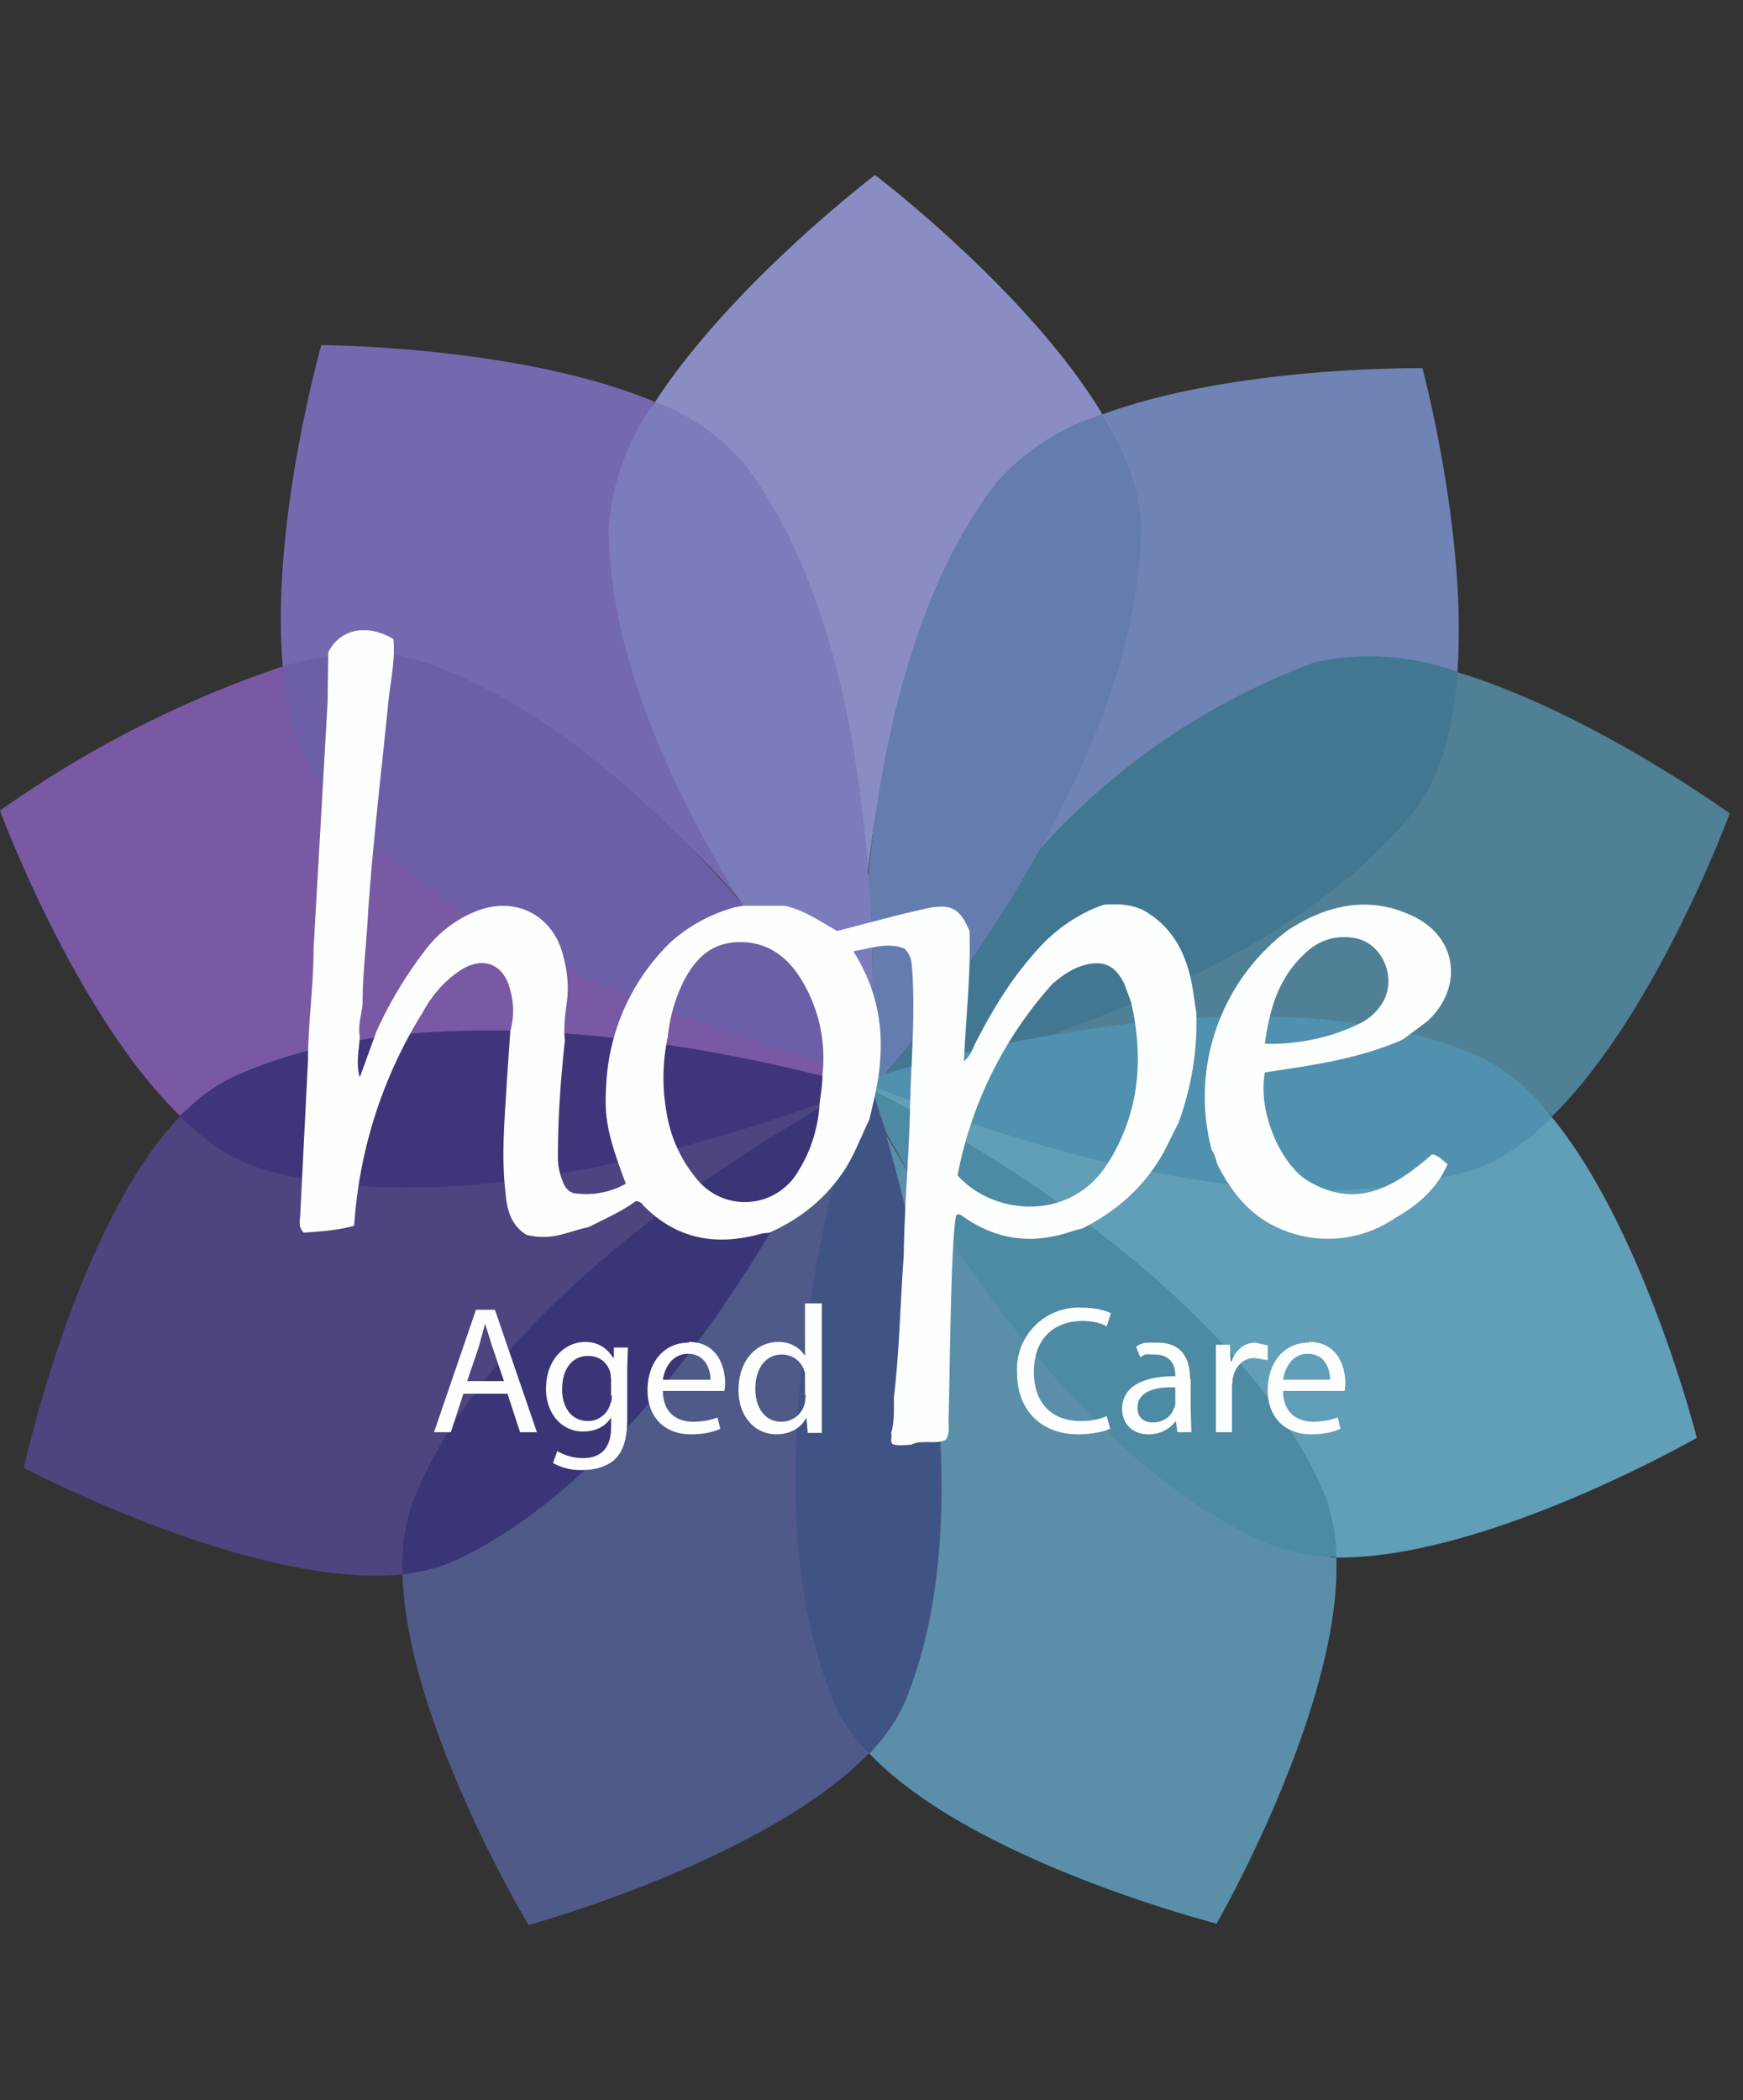 <svg xmlns="http://www.w3.org/2000/svg" viewBox="0 0 249 300">
  <rect x="0" y="0" width="249" height="300" fill="#333333" stroke="none"/>
  <g fill="none" fill-rule="evenodd">
    <path d="m121.1 155.3-.4 1 2.2-1.3-.2-.4-1.6.7Z"/>
    <path fill="#898DC4" fill-rule="nonzero" d="M105.6 67.6c11.9 15.8 17.1 38.4 18.4 57 1.9-18.2 7.6-39.7 19.3-54.8a32 32 0 0 1 14.2-10.6C147 41.7 125 25 125 25s-20.5 15.6-31.4 32.4c5.4 2.4 9.1 6.4 12 10.2Z"/>
    <path fill="#4F5A89" fill-rule="nonzero" d="m123 155-2.3 1.3c-4 8.6-27 51-57.1 65-2.3 1.1-3.4 3.2-6.1 3.5.5 21.1 18 50.2 18 50.2s34-9.3 48.7-24.6c-2.2-2.3-2.9-5.7-4-8.3-14-33 1.7-84 2.8-87Z"/>
    <path fill="#5B8FA9" fill-rule="nonzero" d="M126.5 161.9c4.7 16 11.8 54.2 1 80.7-1.1 2.8-1 5.4-3.3 7.9 14.6 15.4 49.6 24.3 49.6 24.3s17.9-31.1 17.1-52.3c-3.5 0-6.7-2.6-9.6-3.8-26.1-11.1-46.6-42-54.8-56.8Z"/>
    <path fill="#4F5A89" fill-rule="nonzero" d="M126.5 161.9a128 128 0 0 1-3.5-6.8c-1 3.1-17.8 55-3.8 88.1 1.1 2.6 2.8 5 5 7.3 2.3-2.5 4.2-5.1 5.3-7.9 10.7-26.5 1.7-64.8-3-80.7Z"/>
    <path fill="#619EB7" fill-rule="nonzero" d="M123 155h.2v-.5l-.3.1.1.5v-.2Z"/>
    <path fill="#4F5A89" fill-rule="nonzero" d="m123.1 155.1-.1-.1z"/>
    <path fill="#619EB7" fill-rule="nonzero" d="m123.1 155.1-.1-.1z"/>
    <path fill="#4F5A89" fill-rule="nonzero" d="m123.3 155 1.3.7-.3-.8-1 .2Zm-.3 0h.2-.1Z"/>
    <path fill="#619EB7" fill-rule="nonzero" d="M123 155h.2-.1Z"/>
    <path fill="#4F5A89" fill-rule="nonzero" d="M123 155Z"/>
    <path fill="#619EB7" fill-rule="nonzero" d="M123 155Z"/>
    <path fill="#4F5A89" fill-rule="nonzero" d="m123.2 155 .1-.1z"/>
    <path fill="#619EB7" fill-rule="nonzero" d="m123.2 155 .1-.1z"/>
    <path fill="#5B8FA9" fill-rule="nonzero" d="M123 155Z"/>
    <path fill="#619EB7" fill-rule="nonzero" d="M123 155Z"/>
    <path fill="#5B8FA9" fill-rule="nonzero" d="M123 155Z"/>
    <path fill="#619EB7" fill-rule="nonzero" d="M123 155Z"/>
    <path fill="#5B8FA9" fill-rule="nonzero" d="m124.6 155.7 2 6.1c8.1 14.9 28.6 47.7 54.7 58.8a26 26 0 0 0 9.6 1.8c0-3.2-.7-6.3-1.7-9-13-30.4-55.7-53.2-64.6-57.7Z"/>
    <path fill="#4F5A89" fill-rule="nonzero" d="m123.2 155.1-.1-.1v.1-.1h-.1l3.5 6.9c-.8-2.8-1.4-5-1.9-6.1l-1.2-.7h-.2Z"/>
    <path fill="#5B8FA9" fill-rule="nonzero" d="m123.2 155.1-.1-.1v.1-.1h-.1l3.5 6.9c-.8-2.8-1.4-5-1.9-6.1l-1.2-.7h-.2Z"/>
    <path fill="#4F8096" fill-rule="nonzero" d="M247.1 116.2s-20-14.5-39-20.2a37.7 37.7 0 0 1-8.3 19.6c-12.5 16-32.6 26.3-50.4 32.4 18.5-3.3 43-4.2 61.5 3.7 4 1.7 7.6 3.8 10.8 7.8 14.9-14.6 25.4-43.3 25.4-43.3Z"/>
    <path fill="#619EB7" fill-rule="nonzero" d="M211 150.8c-18.6-7.9-43.1-6-61.6-2.8-10.9 3.7-20 5.8-24 6.7l-.4.4v-.2.2l-.3-.3h-.4v.1c9.2 4 54.1 22 85.8 12.3 4-1.2 8-4 11.6-7.6a29 29 0 0 0-10.8-8.8Z"/>
    <path fill="#898DC4" fill-rule="nonzero" d="M125 155.1v-.2.2l.4-.4-.7.1.3.3Z"/>
    <path fill="#619EB7" fill-rule="nonzero" d="M125 155.1v-.2.2l.4-.4-.7.1.3.3Z"/>
    <path fill="#4F5A89" fill-rule="nonzero" d="M124.3 155v-.1Z"/>
    <path fill="#619EB7" fill-rule="nonzero" d="M124.3 155v-.1Z"/>
    <path fill="#4F8096" fill-rule="nonzero" d="M124.3 155v-.1Z"/>
    <path fill="#6F83B4" fill-rule="nonzero" d="M148.5 121.4a98.3 98.3 0 0 1 39.9-25.3 33.5 33.5 0 0 1 19.8-.1c1.4-19.7-5-43.4-5-43.4s-26.7-.4-45.7 6.6a31.3 31.3 0 0 1 3.5 16.6c0 15.6-4.7 31.6-12.5 45.6Z"/>
    <path fill="#898DC4" fill-rule="nonzero" d="M142.4 68.9c-11.7 15-16.5 37.4-18.3 55.7 1 12.8.5 23.2.3 27 3.5-5.3 12.3-18 24.1-30.2 7.8-14 14.5-30.5 14.5-46 0-5.2-2.2-10.8-5.4-16.2a33.4 33.4 0 0 0-15.2 9.7Z"/>
    <path fill="#619EB7" fill-rule="nonzero" d="m123.2 155 .5-.3-.5-.2v.4Z"/>
    <path fill="#4F5A89" fill-rule="nonzero" d="M123.2 155h.1l1-.1a3 3 0 0 0-.6-.3c-.2 0-.3.2-.5.3Z"/>
    <path fill="#619EB7" fill-rule="nonzero" d="M123.2 155h.1l1-.1a3 3 0 0 0-.6-.3c-.2 0-.3.2-.5.3Z"/>
    <path fill="#619EB7" fill-rule="nonzero" d="M242.4 205.4s-7.5-29.7-20.7-45.8c-3.6 3.6-9 4.9-13.1 6.1-31.7 9.7-75.1-6.8-84.3-10.8a3 3 0 0 0-.6-.3l-.5-.2v.6h.1l1.3.7c8.8 4.5 49.1 27.3 62 57.8 1.1 2.7 4.1 5.7 4.2 9 21.3.3 51.6-17.1 51.6-17.1Z"/>
    <path fill="#4F5A89" fill-rule="nonzero" d="M123.2 155.1h.1-.1Z"/>
    <path fill="#5B8FA9" fill-rule="nonzero" d="M123.2 155.1h.1-.1Z"/>
    <path fill="#619EB7" fill-rule="nonzero" d="M123.2 155.1h.1-.1Z"/>
    <path fill="#6F83B4" fill-rule="nonzero" d="M123.2 155.1h.1-.1Z"/>
    <path fill="#4F5A89" fill-rule="nonzero" d="M123.2 155.1v-.1.1Z"/>
    <path fill="#5B8FA9" fill-rule="nonzero" d="M123.2 155.1v-.1.1Z"/>
    <path fill="#619EB7" fill-rule="nonzero" d="M123.2 155.1v-.1.1Z"/>
    <path fill="#6F83B4" fill-rule="nonzero" d="M123.2 155.1v-.1.1Z"/>
    <path fill="#4F8096" fill-rule="nonzero" d="M123.8 154.1h.3-.3Z"/>
    <path fill="#6F83B4" fill-rule="nonzero" d="M123.8 154.1h.3-.3Z"/>
    <path fill="#4F8096" fill-rule="nonzero" d="M187.9 94.6a98.5 98.5 0 0 0-39.4 26.8 210.2 210.2 0 0 1-22 32 211 211 0 0 1 22.9-5.4c17.8-6.1 40.3-16.4 52.8-32.4 3.7-4.8 5.5-12 6-19.6a36.4 36.4 0 0 0-20.3-1.4Z"/>
    <path fill="#898DC4" fill-rule="nonzero" d="m124.1 153 .2.2h-.3l.5.7-.2-.1h.2l-.4.2 2.4-.7c3.8-4.4 13.5-16.6 22-31.9a214.2 214.2 0 0 0-24.1 30.2l-.1 1.6-.2-.2Z"/>
    <path fill="#4F8096" fill-rule="nonzero" d="m124.1 153 .2.2h-.3l.5.7-.2-.1h.2l-.4.2 2.4-.7c3.8-4.4 13.5-16.6 22-31.9a214.2 214.2 0 0 0-24.1 30.2l-.1 1.6-.2-.2Z"/>
    <path fill="#619EB7" fill-rule="nonzero" d="m123.8 154.1-.6.3.5.2.5-.2v.2-.2l.1.5.4-.1-.6-.8-.3.1Z"/>
    <path fill="#4F8096" fill-rule="nonzero" d="m123.8 154.1-.6.3.5.2.5-.2v.2-.2l.1.5.4-.1-.6-.8-.3.1Z"/>
    <path fill="#619EB7" fill-rule="nonzero" d="M125.4 154.6c4-.8 13.1-3 24-6.6-10 1.7-18.3 4-22.9 5.3l-1 1.3Z"/>
    <path fill="#4F8096" fill-rule="nonzero" d="M125.4 154.6c4-.8 13.1-3 24-6.6-10 1.7-18.3 4-22.9 5.3l-1 1.3Z"/>
    <path fill="#898DC4" fill-rule="nonzero" d="m124 154 .7.8.7-.2 1.1-1.3-2.4.7Z"/>
    <path fill="#619EB7" fill-rule="nonzero" d="m124 154 .7.8.7-.2 1.1-1.3-2.4.7Z"/>
    <path fill="#4F8096" fill-rule="nonzero" d="m124 154 .7.8.7-.2 1.1-1.3-2.4.7Z"/>
    <path fill="#4F5A89" fill-rule="nonzero" d="m124 154.6.1-.2-.4.2.5.3v-.5l-.1.2Z"/>
    <path fill="#619EB7" fill-rule="nonzero" d="m124 154.6.1-.2-.4.2.5.3v-.5l-.1.2Z"/>
    <path fill="#4F8096" fill-rule="nonzero" d="m124 154.6.1-.2-.4.2.5.3v-.5l-.1.2Z"/>
    <path fill="#4E447F" fill-rule="nonzero" d="M61 214.2c11.7-28.9 47.9-51.5 59.7-58l.4-.9c-12.1 5-54 18.8-84 9.6-4-1.2-7.8-2-11.4-5.4C11 174.8 3.4 209.7 3.4 209.7s33 17.4 54.1 15.2c-.1-4 2.3-7.7 3.5-10.7Z"/>
    <path fill="#4F5A89" fill-rule="nonzero" d="M120.7 156.3c-11.8 6.4-50 29-61.6 57.9a26.7 26.7 0 0 0-1.6 10.7c2.8-.3 5.3-1 7.6-2 30.1-14.1 51.5-58 55.6-66.6Z"/>
    <path fill="#7469AF" fill-rule="nonzero" d="M59.3 96.7A106.2 106.2 0 0 1 106 129c-9.5-15.2-17-35-17-53.6 0-5.7.6-11.9 4.5-18-19-8-47.6-8.1-47.6-8.1s-7.3 25.7-5.5 46c6.9-2 13.5-.3 18.9 1.4Z"/>
    <path fill="#898DC4" fill-rule="nonzero" d="M106 129.1c8.4 9.7 14.4 18.5 17 22.5 0-5-.1-15.2 1-27-1.3-18.6-5.6-42.2-17.4-58a31 31 0 0 0-13-9.2 35 35 0 0 0-6.6 18c0 18.4 9.5 38.4 19 53.7Z"/>
    <path fill="#898DC4" fill-rule="nonzero" d="M124.4 151.6c.2-3.8.6-14.2-.3-27-1.2 11.8-1.2 22-1 27l.6 1 .7-1Z"/>
    <path fill="#6F83B4" fill-rule="nonzero" d="M124.4 151.6c.2-3.8.6-14.2-.3-27-1.2 11.8-1.2 22-1 27l.6 1 .7-1Z"/>
    <path fill="#898DC4" fill-rule="nonzero" d="M124 153.1h.2-.1.1l.1-1.5-.6 1 .3.5Z"/>
    <path fill="#4F8096" fill-rule="nonzero" d="M124 153.1h.2-.1.1l.1-1.5-.6 1 .3.5Z"/>
    <path fill="#6F83B4" fill-rule="nonzero" d="M124 153.1h.2-.1.1l.1-1.5-.6 1 .3.5Z"/>
    <path fill="#619EB7" fill-rule="nonzero" d="M123.2 154.4a8 8 0 0 1-.5.1h.2l.3-.1Z"/>
    <path fill="#7959A4" fill-rule="nonzero" d="M123.2 154.4a8 8 0 0 1-.5.1h.2l.3-.1Z"/>
    <path fill="#619EB7" fill-rule="nonzero" d="M122.7 154.5v.1h.1-.1Z"/>
    <path fill="#7959A4" fill-rule="nonzero" d="M122.7 154.5v.1h.1-.1Z"/>
    <path fill="#4F8096" fill-rule="nonzero" d="m123.1 153.6-.4.6.2-.1-.2.1.4.2v-.8Z"/>
    <path fill="#619EB7" fill-rule="nonzero" d="M123.2 154.3Z"/>
    <path fill="#4F8096" fill-rule="nonzero" d="M123.2 154.3Z"/>
    <path fill="#7959A4" fill-rule="nonzero" d="M123.2 154.3Z"/>
    <path fill="#6F83B4" fill-rule="nonzero" d="M123.2 153v.6c0-.1 0-.3.2-.4l-.2-.3Z"/>
    <path fill="#898DC4" fill-rule="nonzero" d="m123.2 153 .2.2v-.2h-.2Z"/>
    <path fill="#6F83B4" fill-rule="nonzero" d="m123.2 153 .2.2v-.2h-.2Z"/>
    <path fill="#619EB7" fill-rule="nonzero" d="M123.2 154.4Z"/>
    <path fill="#6F83B4" fill-rule="nonzero" d="M123.2 154.4Z"/>
    <path fill="#7959A4" fill-rule="nonzero" d="M123.2 154.4Z"/>
    <path fill="#4F8096" fill-rule="nonzero" d="M123.8 154.1h.3l-.7-1-.3.5v.7c.2 0 .5 0 .7-.2Z"/>
    <path fill="#6F83B4" fill-rule="nonzero" d="M123.8 154.1h.3l-.7-1-.3.5v.7c.2 0 .5 0 .7-.2Z"/>
    <path fill="#898DC4" fill-rule="nonzero" d="M124.3 153.8h.2l-.5-.7h-.5v.1l.6.9.4-.2-.2-.1Z"/>
    <path fill="#4F8096" fill-rule="nonzero" d="M124.3 153.8h.2l-.5-.7h-.5v.1l.6.9.4-.2-.2-.1Z"/>
    <path fill="#6F83B4" fill-rule="nonzero" d="M124.3 153.8h.2l-.5-.7h-.5v.1l.6.9.4-.2-.2-.1Z"/>
    <path fill="#7959A4" fill-rule="nonzero" d="m124.5 153.9-.5-.8h-.5l-.3-.1c-8.3-1.9-55-15.6-75.3-42.7-3.2-4.3-6.8-8.4-7.5-15.1A155.5 155.5 0 0 0 0 115.8s10.7 29 25.7 43.6c2.2-2.3 5.7-3.2 8.3-4.4 33.5-15.7 87.3-.3 87.3-.3h-.2.2l-.2.6 1.6-.7v-.1h.1-.2l.4-.2.7-.2.3-.1.5-.1-.2-.1h.2Z"/>
    <path fill="#619EB7" fill-rule="nonzero" d="m123.2 154.4.6-.3-.6.3Z"/>
    <path fill="#4F8096" fill-rule="nonzero" d="m123.2 154.4.6-.3-.6.3Z"/>
    <path fill="#6F83B4" fill-rule="nonzero" d="m123.2 154.4.6-.3-.6.3Z"/>
    <path fill="#7959A4" fill-rule="nonzero" d="m123.2 154.4.6-.3-.6.3Z"/>
    <path fill="#4E447F" fill-rule="nonzero" d="m121.1 155.3.2-.6-.2.1h.2S66.5 138.3 33 154c-2.6 1.3-5 3.1-7.3 5.5 3.6 3.5 7.4 6.1 11.4 7.4 30 9 71.9-6.6 84-11.6Z"/>
    <path fill="#7469AF" fill-rule="nonzero" d="M123 153v-.1c-3.2-4-10.1-12.6-17-23.8-11.9-13.8-28.6-29.3-46.7-34.9a34 34 0 0 0-18.8 1c.6 6.7 2.2 12.8 5.5 17 20.3 27.1 69 38.9 77 40.7Z"/>
    <path fill="#898DC4" fill-rule="nonzero" d="M106 129.1a250 250 0 0 0 17 23.8v-1.3c-2.6-4-8.6-12.8-17-22.5Z"/>
    <path fill="#7469AF" fill-rule="nonzero" d="M106 129.1a250 250 0 0 0 17 23.8v-1.3c-2.6-4-8.6-12.8-17-22.5Z"/>
    <path fill="#6F83B4" fill-rule="nonzero" d="M123 152.8h.1c0 .1 0 0 0 0Z"/>
    <path fill="#7469AF" fill-rule="nonzero" d="M123 152.8h.1c0 .1 0 0 0 0Z"/>
    <path fill="#7959A4" fill-rule="nonzero" d="M123 152.8h.1c0 .1 0 0 0 0Z"/>
    <path fill="#898DC4" fill-rule="nonzero" d="m123.5 153 .2-.4-.7-1v1.2l.1.1.4.1Z"/>
    <path fill="#6F83B4" fill-rule="nonzero" d="m123.5 153 .2-.4-.7-1v1.2l.1.1.4.1Z"/>
    <path fill="#7469AF" fill-rule="nonzero" d="m123.5 153 .2-.4-.7-1v1.2l.1.1.4.1Z"/>
    <path fill="#898DC4" fill-rule="nonzero" d="m123.7 152.6-.2.4.5.1-.3-.5Z"/>
    <path fill="#4F8096" fill-rule="nonzero" d="m123.7 152.6-.2.4.5.1-.3-.5Z"/>
    <path fill="#6F83B4" fill-rule="nonzero" d="m123.7 152.6-.2.4.5.1-.3-.5Z"/>
    <path fill="#7469AF" fill-rule="nonzero" d="m123.7 152.6-.2.4.5.1-.3-.5Z"/>
    <path fill="#4D8AA3" fill-rule="nonzero" d="m124.6 155.7 2 6.1c8.1 14.9 28.6 47.7 54.7 58.8a26 26 0 0 0 9.6 1.8c0-3.2-.7-6.3-1.7-9-13-30.4-55.7-53.2-64.6-57.7Z"/>
    <path fill="#3F5385" fill-rule="nonzero" d="M126.5 161.9c-.8-2.8-1.4-5-1.9-6.1l-1.2-.7h-.4c-1.1 3.2-17.8 55.1-3.8 88.2 1 2.5 2.8 5 5 7.2 2.3-2.4 4.1-5 5.2-7.8 10.7-26.6 1.7-64.9-3-80.8Z"/>
    <path fill="#427791" fill-rule="nonzero" d="M187.9 94.6a98.5 98.5 0 0 0-39.4 26.8 210.2 210.2 0 0 1-22 32 211 211 0 0 1 22.9-5.4c17.8-6.1 40.3-16.4 52.8-32.4 3.7-4.8 5.5-12 6-19.6a36.4 36.4 0 0 0-20.3-1.4Z"/>
    <path fill="#657CAE" fill-rule="nonzero" d="M157.5 59.2a33.1 33.1 0 0 0-15.1 9.7c-11.7 15-16.5 37.4-18.3 55.7a211.8 211.8 0 0 1 .2 28.6l-.2-.2.2.2h-.3l.5.7-.2-.1h.2l-.4.2 2.4-.7c3.8-4.4 13.5-16.6 22-31.9 7.8-14 14.5-30.5 14.5-46 0-5.2-2.2-10.8-5.5-16.2Z"/>
    <path fill="#4F91AF" fill-rule="nonzero" d="M211 150.8c-18.6-7.9-43.1-6-61.6-2.8a211 211 0 0 0-22.9 5.4l-2.4.7-.3.1a8 8 0 0 1-.6.3l.5.2.6.2c9.2 4 54.1 22 85.8 12.3 4-1.2 8-4 11.6-7.6-3.2-4-6.8-7.2-10.8-8.8Z"/>
    <path fill="#3A3577" fill-rule="nonzero" d="M120.7 156.3c-11.8 6.4-50 29-61.6 57.9a26.7 26.7 0 0 0-1.6 10.7c2.8-.3 5.3-1 7.6-2 30.1-14.1 51.5-58 55.6-66.6Z"/>
    <path fill="#7A7CBC" fill-rule="nonzero" d="M124 124.6c-1.3-18.6-5.6-42.2-17.4-58a31 31 0 0 0-13-9.2 35 35 0 0 0-6.6 18c0 18.4 9.5 38.4 19 53.7 8.4 9.6 14.4 18.5 17 22.4l.7 1 .3.6h.3l-.2-.1.2.1v-1.6c.3-3.7.7-14.1-.3-27Z"/>
    <path fill="#40357A" fill-rule="nonzero" d="M122.8 155.4c.2-.4.2-1 .2-1l-1.9.4h.2S66.5 138.3 33 154c-2.6 1.3-5 3.1-7.3 5.5 3.6 3.5 7.4 6.1 11.4 7.4 30 9 73.6-6.5 85.7-11.5Z"/>
    <path fill="#6C5EA7" fill-rule="nonzero" d="m123.7 152.6-.7-1c-2.6-4-8.6-12.8-17-22.5-12-13.8-28.6-29.3-46.7-34.9-5.4-1.6-12-1-18.9 1 .6 6.7 2.2 12.8 5.5 17 20.4 27.1 69 38.9 77.2 40.7l.4.1.5.1-.3-.5Z"/>
    <g fill="#FDFFFF" fill-rule="nonzero">
      <path d="M170.5 142c-.7-5-2.5-9.1-6.7-11.7-1.1-.7-2.5-1-3.8-1.1h-1.8c-.5 0-1 .2-1.5.4a23.1 23.1 0 0 0-8.7 6.3c-3.6 4-6.3 8.5-8.7 13.2-.4.8-.6 1.7-1.6 2.5.3-6.4 1-12.5.8-18.6-1.3-3.1-2.5-3.9-5.8-3.3l-4.3 1-8.8 2.3c-2.5-1.4-4.7-3-7.5-3.6h-5.9l-1.2.2a23 23 0 0 0-9.1 4.9 30.4 30.4 0 0 0-9.3 20.6c-.3 4.5.2 7.1 2.8 14a11.5 11.5 0 0 1-7 1.4c-1 0-1.7-.8-2-1.7a9 9 0 0 1-.7-3.6c0-5.6.4-11 1-16.6-.2-1.6 0-3.3.2-4.9.4-2.4.2-4.7-.4-7-1.4-5.9-6.7-8.7-12.3-6.6a17 17 0 0 0-7.5 5.7 58.5 58.5 0 0 0-6.9 11.5l-2.4 6.6c-.6-2-.1-3.9 0-5.8-.3-1.7.3-3.2.4-4.8 0-4.5.6-8.8.8-13.2.7-10 1.9-20 2.9-30 .3-2.9 1-5.9.7-8.8-3.8-2.3-7.7-1.4-9.3 1.9l-.1 7.1-2 35.2c0 5.4-.8 10.7-.8 16l-1.1 21.9c0 .8-.4 1.8.5 2.7 2.3-.2 4.7-.3 7.2-1a65.6 65.6 0 0 1 9.8-30.5c1.3-2.4 3.1-4.5 5.4-6 3.1-2 6-1 7 2.5.6 2 .7 4.1.1 6.2l-.5 7.3c-.3 5.2-.8 10.4-.2 15.6.2 2.3.6 4.7 3 6.2.8.2 1.6.3 2.5.3 2.3 0 4.3-1 6.4-1.4 2.3-1.2 4.7-2.2 6.7-3.7.6 0 .9.3 1.1.6 4.9 5 10.7 5.8 17 4l1-.1c4.5-2 8.2-5 10.9-9.2 1.4-2.3 2.3-4.7 3.4-7 .6-2.6 1.3-5.2 1.5-8 .5-5.5-.5-10.8-3.8-16 2.7-.5 5-1.3 7.3-.4 1 1 1 1.9 1.1 2.8.5 7-.2 13.7-.3 20.6-.2 6.9-.8 13.7-.9 20.6-.5 6.6-.6 13.5-1.4 20.1 0 1.7.1 3.5-.4 5.1.2.5-.2 1.1.2 1.6.9.3 1.7.1 2.6.1 1.6-.8 3.4 0 5-.7.6-.9.4-1.8.4-2.7.2-6.2.3-25.8 1.1-29.4.4-.3.7 0 1 .2 5 3.5 10.2 4 15.8 2l1.2-.3c5-2.5 9-6.1 11.7-11l2.1-4.2c1.8-5 2.7-10.3 2.5-15.6l-.4-2.7Zm-53.4 15.5c-.2 3.5-1.2 6.8-3 9.7a8.8 8.8 0 0 1-14.5 1.3 19.6 19.6 0 0 1-4.4-9.7 28 28 0 0 1 .2-10.7 23 23 0 0 1 2.3-8c1.6-3 3.7-5.3 7.5-5.5 4-.2 6.9 1.7 9 4.9a21.5 21.5 0 0 1 3.3 14c0 1.2-.2 2.7-.4 4Zm41.2 8.6c-5.3 8.6-16.5 7.5-21.5 1.8a56.6 56.6 0 0 1 13.6-27.4c1.3-1.1 2.7-2.1 4.4-2.6 2.8-.8 4.5 0 5.8 2.6l1 2.7c1.8 8 1.2 15.8-3.3 22.9Zm28.4 2.5c-3.4-2.1-7.1-9.3-6-15.4 6.6-1 13.4-1.9 19.7-4.7l3.5-2.6c5.2-4.8 4.3-12-2-15-6.2-3-12.2-1.7-17.8 1.9a29.8 29.8 0 0 0-11 31.5c.4.5.6 1.3.8 2 2 4 4.7 7.4 8.9 9.2a17 17 0 0 0 16.5-1.5c3.2-1.8 6-4.2 7.5-7.7-.7-.5-1.2-1.2-2.2-1.4-5.2 4.5-10.7 8.1-17.9 3.7Zm.4-33c1.9-1.5 4.1-2 6.4-1.6 4.2.7 6.3 6.2 3.7 9.7a8 8 0 0 1-2.7 2.4 29 29 0 0 1-13.8 3c.7-5.4 2.2-10 6.4-13.5ZM68 187.1l-6 17.5h2.4l1.8-5.5h6.3l1.8 5.5h2.4l-6-17.5H68Zm-1.3 10.3 1.7-5 .9-3.3 1 3.2 1.7 5h-5.3Z"/>
      <path d="M87.6 194c-.6-1-1.8-2.3-4-2.3-2.8 0-5.6 2.4-5.6 6.7 0 3.5 2.2 6.1 5.3 6.1 2 0 3.3-.9 4-2v1.4c0 3.1-1.6 4.4-4 4.4-1.6 0-2.8-.5-3.7-1L79 209a8 8 0 0 0 4.2 1c1.6 0 3.4-.4 4.6-1.5 1.2-1.1 1.8-2.9 1.8-5.8v-7.3l.1-2.9h-2v1.3Zm-.2 5.3c0 .4 0 .8-.2 1.2A3.3 3.3 0 0 1 84 203c-2.4 0-3.7-2-3.7-4.5 0-3 1.5-4.8 3.7-4.8 1.7 0 2.8 1 3.2 2.4l.1 1v2.3Zm11-7.5c-3.7 0-5.9 3-5.9 6.8 0 3.7 2.3 6.3 6.2 6.3 2 0 3.4-.4 4.2-.8l-.4-1.6c-.8.3-1.9.6-3.5.6-2.3 0-4.3-1.3-4.3-4.4h8.8l.1-1c0-2.3-1-6-5.2-6Zm-3.7 5.3c.2-1.5 1.2-3.7 3.6-3.7 2.5 0 3.2 2.3 3.2 3.7h-6.8Zm22.6-10.9H115v7.5c-.6-1-1.9-2-3.8-2-3.1 0-5.7 2.6-5.7 6.9 0 3.8 2.4 6.3 5.4 6.3 2.1 0 3.6-1 4.3-2.4l.2 2.2h2v-18.5Zm-2.2 13.1-.1 1a3.4 3.4 0 0 1-3.4 2.8c-2.4 0-3.7-2.1-3.7-4.7 0-2.8 1.4-4.9 3.8-4.9 1.7 0 3 1.2 3.3 2.7v3.1Zm39.5-10.6c1.5 0 2.7.3 3.5.8l.6-1.9c-.6-.3-2-.8-4.2-.8a8.8 8.8 0 0 0-9.2 9.3c0 5.7 3.8 8.8 8.7 8.8 2 0 3.8-.4 4.6-.8l-.5-1.8a9 9 0 0 1-3.7.7c-4.3 0-6.7-2.7-6.7-7 0-4.7 2.8-7.3 7-7.3ZM170 197c0-2.6-.9-5.2-4.7-5.2-1.6 0-2-.1-3 .6l.6 1.5c.8-.6.9-.4 2-.4 2.6 0 3 1.9 3 2.9v.2c-5 0-7.6 1.7-7.6 4.7 0 1.8 1.2 3.6 3.8 3.6 1.8 0 3.1-.9 3.8-1.8h.1l.2 1.5h2l-.1-3V197Zm-2.1 3.4c0 .3 0 .5-.2.8-.3 1-1.4 2-3 2-1.2 0-2.2-.6-2.2-2.1 0-2.5 2.9-3 5.4-2.9v2.2Zm8-5.9h-.1l-.1-2.4h-2v12.5h2.3V198l.1-1c.3-1.8 1.5-3 3.1-3l1.9.3v-2.1l-1.8-.4c-1.5 0-2.9 1.1-3.4 2.8Zm11.1-2.7c-3.7 0-5.9 3-5.9 6.8 0 3.7 2.3 6.3 6.2 6.3 2 0 3.4-.4 4.2-.8l-.4-1.6c-.9.3-1.9.6-3.5.6-2.3 0-4.3-1.3-4.3-4.4h8.8l.1-1c0-2.3-1-6-5.2-6Zm-3.7 5.3c.2-1.5 1.2-3.7 3.5-3.7 2.6 0 3.2 2.3 3.2 3.7h-6.7Z"/>
    </g>
  </g>
</svg>
